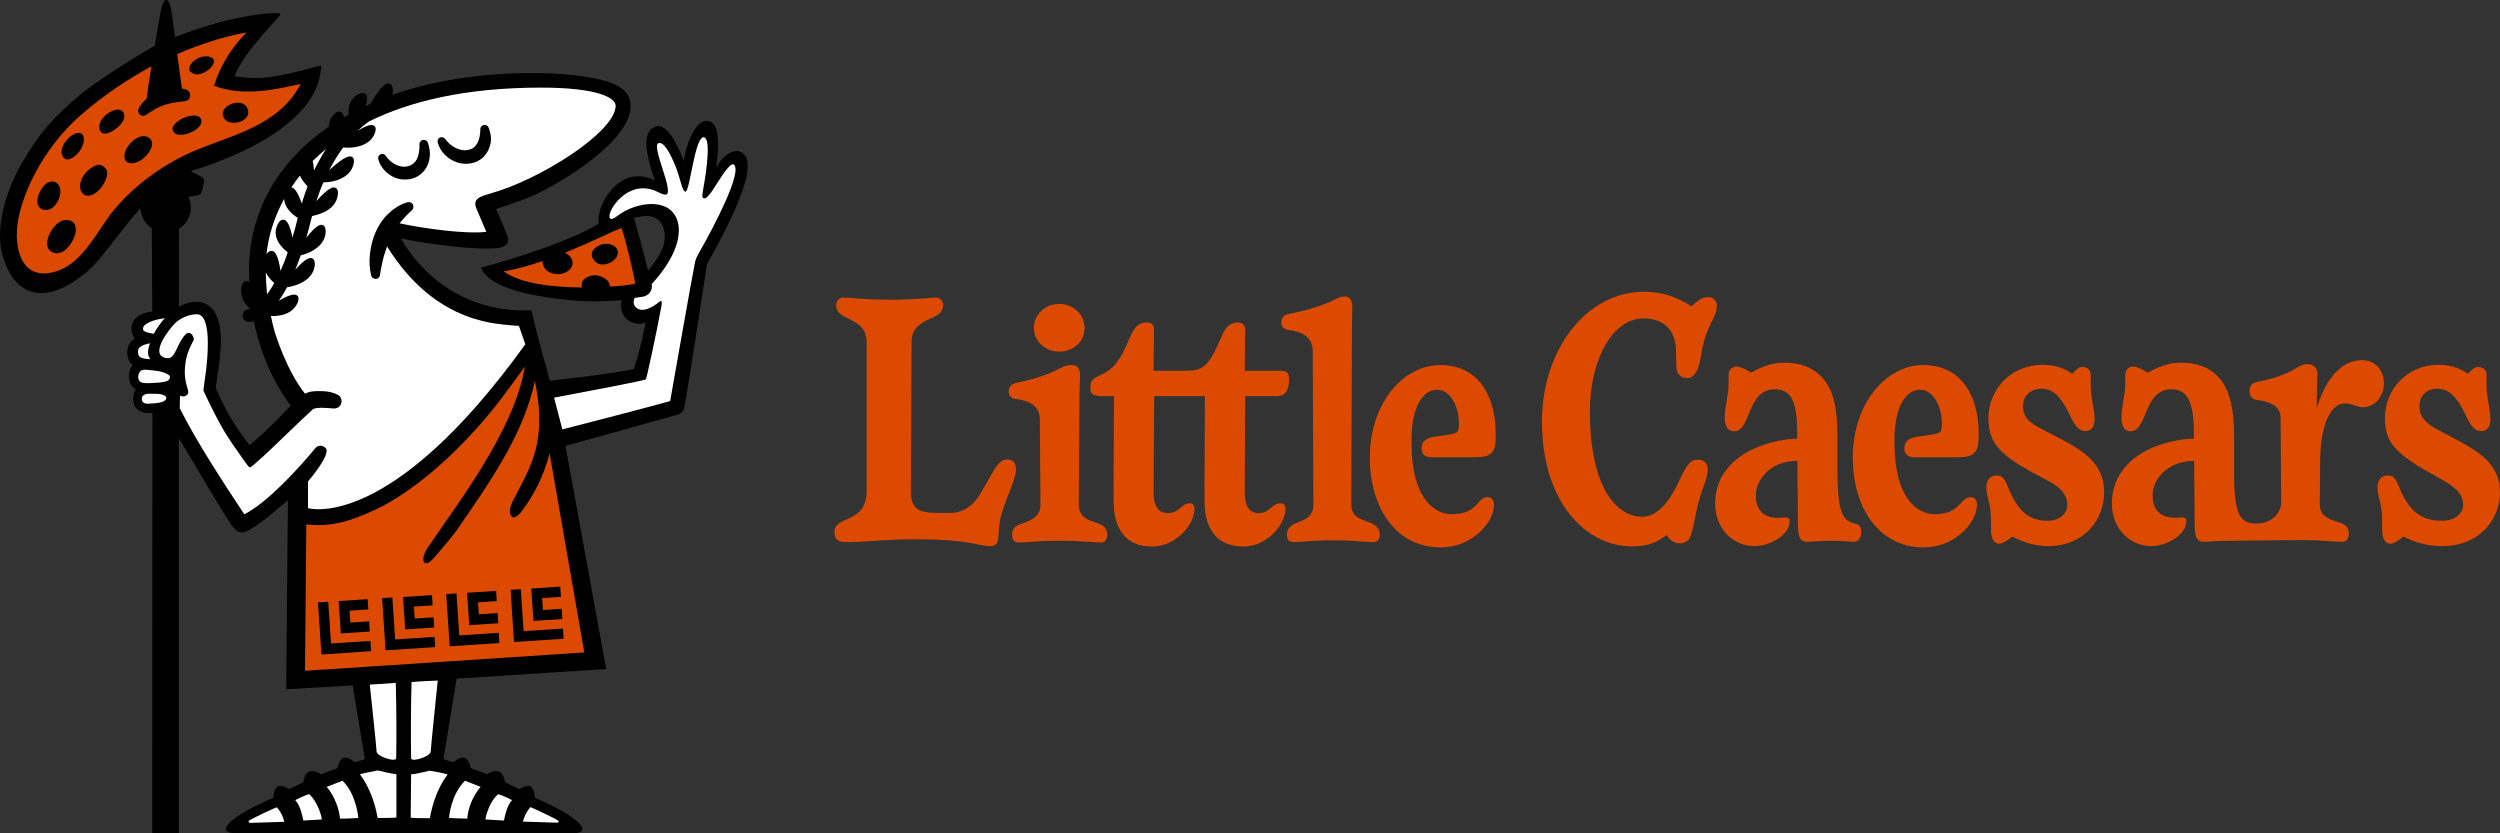 <?xml version="1.0" encoding="UTF-8"?>
<!DOCTYPE svg PUBLIC "-//W3C//DTD SVG 1.1//EN" "http://www.w3.org/Graphics/SVG/1.1/DTD/svg11.dtd">
<!-- Creator: CorelDRAW 2019 (64-Bit) -->
<svg xmlns="http://www.w3.org/2000/svg" xml:space="preserve" width="195.336mm" height="65.111mm" version="1.1" style="shape-rendering:geometricPrecision; text-rendering:geometricPrecision; image-rendering:optimizeQuality; fill-rule:evenodd; clip-rule:evenodd"
viewBox="0 0 195.336 65.111"
 xmlns:xlink="http://www.w3.org/1999/xlink"
 xmlns:xodm="http://www.corel.com/coreldraw/odm/2003">
 <rect x="0" y="0" width="195.336" height="65.111" fill="#333333" stroke="none"/>
 <defs>
  <style type="text/css">
   <![CDATA[
    .fil1 {fill:#DB4A00}
    .fil0 {fill:black}
    .fil2 {fill:white}
   ]]>
  </style>
 </defs>
 <g id="Layer_x0020_1">
  <g id="_695173968">
   <path class="fil0" d="M57.957 11.91c-0.666,-0.4 -1.598,0.383 -2.014,1.199 0.233,-1.448 0.366,-3.479 -0.616,-3.662 -1.049,-0.2 -1.831,2.247 -1.897,3.146 0,0 -1.065,-3.079 -2.18,-2.713 -1.115,0.366 -0.832,2.047 -0.083,4.228 -2.664,-1.381 -4.611,1.848 -4.395,3.379 -0.949,0.583 -3.446,1.831 -9.055,3.396 -0.034,0.016 -0.134,0.033 -0.134,0.033 0,0 0.033,0.084 0.067,0.134 0.15,0.266 0.766,1.864 7.025,2.414 1.315,0.117 2.63,0.1 3.912,-0.017 -0.066,0.183 -0.083,0.383 -0.066,0.567 0.05,0.416 0.233,0.766 0.55,0.998 0.249,0.2 0.682,0.316 1.015,0.283 0.1,-0.016 0.183,-0.033 0.266,-0.066 0.017,0 0.083,-0.033 0.1,-0.05 0,0 -0.433,2.247 -0.932,3.645 -0.3,0.067 -0.5,0.217 -6.559,0.932l-0.317 -1.216c-0.399,-1.232 -1.132,-4.295 -1.132,-4.295 -7.257,0.3 -10.171,-5.609 -10.187,-5.626 0.083,0.017 1.415,0.35 4.095,0.633 1.065,0.117 2.181,0.216 3.263,0.15 0.449,-0.033 1.082,-0.166 1.015,-0.733 -0.05,-0.366 -0.749,-1.931 -0.949,-2.33 1.115,-0.399 2.247,-0.715 3.296,-1.232 1.864,-0.916 7.224,-4.061 7.224,-6.825 0,-1.248 -1.148,-1.731 -2.064,-1.981 -3.13,-0.882 -10.503,-0.965 -16.213,0.999 -0.117,0.033 -0.233,0.083 -0.333,0.117 0.033,-0.133 0.033,-0.266 0.033,-0.4 -0.017,-0.283 -0.117,-0.449 -0.3,-0.483 -0.117,-0.033 -0.466,-0.1 -1.448,1.582 -0.133,0.05 -0.249,0.117 -0.382,0.166 0.183,-0.549 0.133,-0.816 0.016,-0.916 -0.133,-0.133 -0.333,-0.133 -0.582,0 -0.666,0.35 -0.816,0.999 -0.766,1.598 -0.117,0.066 -0.233,0.133 -0.35,0.2 -0.05,-0.25 -0.133,-0.366 -0.233,-0.417 -0.166,-0.083 -0.35,-0.016 -0.549,0.183 -0.283,0.299 -0.399,0.633 -0.399,0.965 -4.778,3.263 -6.243,7.657 -6.243,11.169 0,0.35 0.017,0.682 0.034,0.999 -0.117,-0.1 -0.217,-0.1 -0.25,-0.1 -0.183,0.016 -0.3,0.149 -0.366,0.432 -0.134,0.616 0.099,1.216 0.665,1.748 -0.033,0.016 -0.067,0.016 -0.067,0.016 -0.266,0 -0.499,0.2 -0.516,0.466 -0.017,0.283 0.2,0.516 0.466,0.532l0.033 0c0.067,0 0.2,-0.016 0.383,-0.066 0.683,3.379 2.097,5.56 2.879,6.608 -0.083,0.083 -1.931,2.081 -3.229,3.08 -0.5,-0.666 -0.882,-1.199 -1.199,-1.681 -0.599,-0.965 -1.049,-1.897 -1.432,-2.797 0.017,-0.066 0.1,-0.732 0.167,-1.215 0.116,-0.732 0.233,-1.715 0.233,-2.48 0,-0.183 0.117,-3.029 -1.964,-3.029 -0.432,0 -0.882,0.15 -1.315,0.4 0,-0.15 0,-0.283 0,-0.433 0.033,-1.814 0,-5.66 0,-5.66 0.566,-0.35 0.932,-0.965 0.932,-1.664 0,-0.3 -0.067,-0.599 -0.2,-0.849 0.166,-0.017 0.466,-0.05 0.683,-0.083 0.183,-0.033 0.333,-0.166 0.382,-0.349l0.167 -0.683c0.033,-0.167 -0.033,-0.35 -0.2,-0.433l-0.799 -0.433 0 -0.05c0.2,-0.067 0.432,-0.117 0.632,-0.183 0.682,-0.216 1.349,-0.466 1.998,-0.732 0.882,-0.366 1.748,-0.766 2.58,-1.215 0.882,-0.5 1.748,-1.049 2.514,-1.715 0.732,-0.633 1.398,-1.365 1.847,-2.214 0.133,-0.25 0.233,-0.499 0.333,-0.766 0.1,-0.3 0.316,-1.298 0.233,-1.382 -0.083,-0.066 -3.08,0.966 -5.043,0.966 -0.982,0 -1.715,-0.15 -1.715,-0.15 0.766,-2.014 3.662,-4.711 3.595,-4.861 -0.066,-0.183 -3.546,-0.05 -8.24,1.814l-0.299 -2.131c-0.2,-1.049 -0.583,-1.015 -0.799,0 -0.083,0.366 -0.267,1.531 -0.483,2.813 -0.05,0.016 -0.1,0.05 -0.15,0.067 -0.317,0.183 -4.261,2.48 -6.159,4.161 -1.948,1.715 -2.747,2.68 -4.079,4.944 -1.132,1.915 -2.147,4.944 -1.515,7.175 0.799,2.88 2.763,3.662 5.077,2.364 0.932,-0.532 1.814,-1.232 2.497,-2.064 1.132,-1.365 2.097,-2.746 3.213,-3.961 0.016,0.633 0.35,1.199 0.849,1.548 0.017,0.05 0.033,0.1 0.033,0.166l0.033 6.126 0 0.233c-0.033,0 -0.083,0.016 -0.116,0.016 -0.283,0.05 -0.566,0.1 -0.849,0.267 -0.15,0.083 -0.283,0.183 -0.417,0.35 -0.116,0.149 -0.216,0.366 -0.233,0.566 -0.017,0.1 -0.017,0.2 0,0.299 0.016,0.1 0.033,0.217 0.083,0.316 0.05,0.1 0.1,0.2 0.183,0.283 -0.066,0.05 -0.15,0.1 -0.216,0.166 -0.133,0.117 -0.25,0.3 -0.316,0.483 -0.067,0.183 -0.083,0.366 -0.067,0.533 0.017,0.166 0.033,0.349 0.116,0.515 0.067,0.167 0.184,0.3 0.316,0.417 -0.016,0.016 -0.033,0.033 -0.033,0.033 -0.216,0.216 -0.266,0.515 -0.266,0.798 0,0.433 0.1,0.716 0.449,0.983 0.034,0.016 0.067,0.05 0.083,0.067 -0.033,0.05 -0.067,0.1 -0.1,0.149 -0.083,0.2 -0.1,0.383 -0.1,0.549 0,0.166 0.017,0.35 0.1,0.566 0.084,0.2 0.35,0.4 0.549,0.483 0.2,0.083 0.4,0.1 0.566,0.1 0.1,0 0.183,-0.017 0.283,-0.017l0 0.183 -0.016 32.659 2.081 0 0 -30.878c1.298,2.197 3.379,5.71 4.061,6.708 0.166,0.25 0.416,0.599 0.732,0.649 0.333,0.067 0.666,-0.149 0.932,-0.316 0.233,-0.133 0.449,-0.283 0.666,-0.449 0.483,-0.349 0.932,-0.732 1.382,-1.115 0.15,-0.133 0.3,-0.249 0.466,-0.383 0.033,-0.016 0.283,-0.25 0.283,-0.25l-0.133 14.782 5.193 -0.3 0.949 5.76 -0.783 0.25c0,0 -0.483,-0.449 -0.849,-0.35l-0.017 0c-0.367,0.117 -0.483,0.799 -0.483,0.799l-1.281 0.483c0,0 -0.55,-0.383 -0.949,-0.2 -0.4,0.166 -0.433,0.816 -0.433,0.816l-1.132 0.549c0,0 -0.566,-0.383 -0.866,-0.216 -0.316,0.15 -0.366,0.899 -0.366,0.899 -3.212,1.349 -4.744,2.747 -2.913,2.763l26.284 0c1.848,0 0.3,-1.398 -2.913,-2.763 0,0 -0.05,-0.749 -0.366,-0.899 -0.316,-0.15 -0.866,0.216 -0.866,0.216l-1.132 -0.549c0,0 -0.033,-0.65 -0.433,-0.816 -0.4,-0.166 -0.949,0.2 -0.949,0.2l-1.281 -0.483c0,0 -0.116,-0.682 -0.483,-0.799 -0.367,-0.117 -0.866,0.35 -0.866,0.35l-0.782 -0.25 1.032 -6.292 11.685 -0.749 -3.179 -17.428 8.806 -2.463c0.233,-0.067 0.416,-0.267 0.466,-0.499 0.4,-2.081 1.781,-11.236 1.781,-11.236 3.412,-6.076 3.646,-8.173 2.714,-8.739zm-7.325 9.222l0 0c-0.366,-1.482 -0.865,-3.313 -1.098,-4.095 0.882,-0.25 1.865,-0.316 2.264,0.649 0.567,1.381 -0.599,2.78 -1.165,3.446z"/>
   <path class="fil1" d="M40.678 40.058c-0.433,0.449 -0.699,0.532 -0.816,0.05 -0.083,-0.366 0.1,-0.749 0.266,-1.082 1.365,-2.613 2.547,-4.411 1.748,-8.855 -0.033,-0.133 -0.05,-0.267 -0.083,-0.399 -0.882,3.962 -3.029,7.241 -6.143,11.702 -0.416,0.566 -0.865,1.082 -1.315,1.615 -0.134,0.166 -0.283,0.333 -0.416,0.483 -0.117,0.133 -0.233,0.25 -0.383,0.349 -0.083,0.067 -0.233,0.117 -0.333,0.067 -0.149,-0.067 -0.133,-0.299 -0.116,-0.433 0.05,-0.283 0.183,-0.533 0.333,-0.766 2.164,-3.229 6.792,-9.139 7.591,-14.149l-1.182 1.615c-3.346,4.644 -7.391,8.09 -10.404,9.521 -2.197,1.032 -3.612,1.398 -5.493,1.199l-0.1 11.436 21.823 -1.432 -2.714 -15.564c-0.433,1.698 -1.198,3.279 -2.264,4.644zm-11.952 6.758l0 0 0.05 0.799 -1.464 0.1 0.066 0.932 1.465 -0.1 0.05 0.798 -2.264 0.15 -0.166 -2.53 2.264 -0.15zm-3.612 4.328l0 0 -0.267 -4.078 0.799 -0.05 0.217 3.263 3.079 -0.2 0.051 0.799 -3.879 0.266zm8.639 -4.644l0 0 0.05 0.799 -1.464 0.1 0.067 0.932 1.465 -0.1 0.05 0.799 -2.264 0.149 -0.166 -2.53 2.264 -0.149zm-3.629 4.311l0 0 -0.267 -4.079 0.799 -0.05 0.216 3.28 3.08 -0.2 0.05 0.799 -3.878 0.25zm8.639 -4.644l0 0 0.05 0.799 -1.465 0.1 0.066 0.932 1.465 -0.1 0.05 0.799 -2.264 0.15 -0.167 -2.53 2.264 -0.15zm-3.629 4.328l0 0 -0.267 -4.078 0.799 -0.05 0.216 3.28 3.08 -0.2 0.05 0.799 -3.878 0.25zm8.905 -0.582l0 0 -3.878 0.25 -0.267 -4.079 0.799 -0.05 0.216 3.28 3.08 -0.2 0.05 0.799zm-0.216 -3.28l0 0 -1.465 0.1 0.067 0.933 1.465 -0.1 0.05 0.799 -2.264 0.15 -0.166 -2.53 2.264 -0.15 0.05 0.799z"/>
   <path class="fil1" d="M16.724 6.7c0.783,-2.563 2.547,-4.161 2.547,-4.161 0,0 -2.264,0.316 -5.426,1.681l0.366 2.697c0.134,0.016 0.233,0.05 0.333,0.083 0.233,0.083 0.333,0.299 0.316,0.499 -0.017,0.217 -0.183,0.35 -0.383,0.4 -0.216,0.05 -0.799,0.067 -1.348,0.217 -0.733,0.183 -1.299,0.566 -1.748,0.882 -0.117,0.083 -0.35,0.083 -0.483,-0.083 -0.117,-0.134 -0.133,-0.3 -0.067,-0.433 0.117,-0.233 0.333,-0.516 0.633,-0.783 0.033,-0.383 0.183,-1.381 0.366,-2.513 -1.731,0.932 -3.629,2.164 -5.51,3.795 -3.08,2.713 -4.678,6.326 -4.961,8.606 -0.216,1.848 0.317,4.078 2.481,3.745 2.647,-0.416 3.696,-3.396 5.277,-5.177 1.681,-1.915 3.845,-3.429 6.175,-4.411 2.847,-1.199 6.526,-1.931 8.207,-5.193 -1.764,0.399 -4.461,1.049 -6.775,0.149zm-13.333 9.688l0 0c-0.949,-0.283 -0.267,-1.731 0.267,-2.081 0.183,-0.117 0.416,-0.166 0.616,-0.1 0.15,0.05 0.267,0.167 0.35,0.316 0,0.017 0.016,0.033 0.016,0.033 0.233,0.533 -0.083,1.298 -0.499,1.648 -0.2,0.167 -0.483,0.25 -0.749,0.183zm1.349 3.346l0 0c-0.15,0.05 -0.316,0.083 -0.466,0.033 -1.349,-0.316 -0.1,-2.63 0.899,-2.58 0.416,0.016 0.633,0.2 0.716,0.466 0.217,0.682 -0.516,1.881 -1.148,2.081zm0.782 -7.341l0 0c-0.083,0.033 -0.183,0.067 -0.283,0.067 -0.15,-0.017 -0.267,-0.117 -0.333,-0.233 -0.383,-0.666 0.483,-1.731 1.148,-1.831 0.083,-0.016 0.15,-0.016 0.233,0.017 0.183,0.067 0.267,0.233 0.267,0.416 0.016,0.233 -0.083,0.5 -0.15,0.666 -0.183,0.383 -0.499,0.732 -0.882,0.899zm1.265 2.896l0 0c-0.35,-0.05 -0.516,-0.383 -0.533,-0.699 -0.016,-0.466 0.25,-0.899 0.566,-1.215 0.217,-0.217 0.749,-0.616 1.082,-0.466 0.3,0.133 0.433,0.316 0.466,0.532 0.083,0.666 -0.783,1.948 -1.581,1.848zm1.615 -4.877l0 0c-0.15,0.033 -0.3,0.05 -0.433,-0.033 -0.117,-0.067 -0.183,-0.2 -0.2,-0.333 -0.133,-0.7 0.766,-1.432 1.381,-1.482 0.167,-0.017 0.35,0.033 0.45,0.166 0.083,0.117 0.117,0.233 0.117,0.366 -0.017,0.583 -0.899,1.215 -1.315,1.315zm3.462 0.999l0 0c-0.166,0.649 -0.999,1.448 -1.715,1.332 -0.516,-0.083 -0.483,-0.599 -0.333,-0.983 0.216,-0.549 0.999,-1.298 1.648,-1.081 0.35,0.116 0.483,0.432 0.399,0.732zm3.179 -1.132l0 0c-0.35,0.2 -1.148,0.432 -1.464,0.05 -0.316,-0.4 0.2,-0.783 0.516,-0.983 0.299,-0.183 1.049,-0.466 1.431,-0.233 0.083,0.05 0.15,0.116 0.183,0.216 0.166,0.4 -0.35,0.816 -0.666,0.949zm1.582 -5.21l0 0c-0.25,0.416 -0.7,0.665 -1.099,0.732 -0.299,0.05 -0.516,-0.067 -0.682,-0.233 -0.1,-0.133 -0.05,-0.4 0.1,-0.599 0.299,-0.366 0.749,-0.566 1.132,-0.566 0.316,-0.033 0.865,0.167 0.55,0.666zm2.663 4.062l0 0c-0.249,0.366 -0.799,0.516 -1.215,0.449 -0.233,-0.033 -0.466,-0.15 -0.583,-0.366 -0.433,-0.816 0.866,-1.398 1.481,-1.115 0.1,0.05 0.2,0.117 0.25,0.2 0.2,0.233 0.233,0.583 0.067,0.833z"/>
   <path class="fil1" d="M49.617 22.031c-0.133,-0.665 -0.716,-3.329 -1.065,-4.228 -0.682,0.267 -2.414,1.132 -4.411,1.947 0.167,0.084 0.333,0.2 0.433,0.333 0.133,0.166 0.2,0.4 0.149,0.616 -0.1,0.383 -0.516,0.633 -0.882,0.699 -0.466,0.084 -1.049,-0.066 -1.315,-0.483 -0.1,-0.149 -0.133,-0.333 -0.133,-0.516 -1.032,0.349 -2.081,0.649 -3.046,0.799 1.332,0.982 3.878,1.248 6.126,1.265 -0.016,-0.1 -0.016,-0.2 -0.016,-0.283 0.05,-0.499 0.732,-0.716 1.165,-0.666 0.266,0.034 0.599,0.167 0.815,0.383 0.133,0.133 0.216,0.316 0.216,0.499 0.832,-0.05 1.498,-0.133 1.848,-0.2 0.05,0.017 0.15,-0.033 0.117,-0.166zm-1.931 -1.514l0 0c-0.333,0.166 -0.766,0.233 -1.082,0 -0.383,-0.267 -0.516,-0.766 -0.15,-1.099 0.233,-0.216 0.533,-0.35 0.85,-0.366 0.216,-0.016 0.449,0.033 0.649,0.15 0.133,0.083 0.25,0.2 0.299,0.366 0.134,0.416 -0.249,0.782 -0.566,0.949z"/>
   <path class="fil2" d="M21.285 19.601c0.2,0.05 0.466,0.383 0.632,1.565 0.183,-0.416 0.383,-0.899 0.566,-1.448 -0.582,-0.433 -1.265,-1.265 -0.782,-2.197 0.133,-0.267 0.3,-0.383 0.483,-0.35 0.2,0.033 0.467,0.333 0.666,1.398 0.149,-0.483 0.283,-0.982 0.416,-1.548 -0.483,-0.299 -1.032,-0.816 -1.066,-1.481 -0.799,1.465 -1.232,2.946 -1.381,4.311 0.15,-0.2 0.3,-0.283 0.466,-0.25z"/>
   <path class="fil2" d="M25.48 11.627c-0.366,0.316 -0.716,0.633 -1.049,0.949 0.05,0.183 0.083,0.433 0.1,0.749 0.316,-0.632 0.633,-1.198 0.949,-1.698z"/>
   <path class="fil2" d="M57.341 12.859c-0.217,-0.167 -0.716,0.516 -1.315,1.465 -0.417,0.649 -0.783,1.265 -1.049,1.165 -0.134,-0.05 -0.117,-0.2 -0.05,-0.599 0.067,-0.4 0.749,-4.012 0.083,-4.161 -0.715,-0.166 -1.098,4.228 -1.448,4.244 -0.25,0.017 -0.4,-1.015 -0.766,-1.947 -0.432,-1.066 -0.949,-2.014 -1.365,-1.831 -0.549,0.25 1.348,4.012 0.566,4.012 -0.166,0 -0.399,-0.1 -0.549,-0.183 -2.198,-1.132 -3.779,1.148 -3.829,1.814 0,0.067 0,0.15 0.034,0.2 0.05,0.067 0.116,0.183 0.633,-0.2 1.482,-1.115 4.128,-1.432 4.661,0.466 0.533,1.914 -1.348,4.178 -2.03,4.894 0.1,0.466 -0.2,0.899 -0.683,0.982 -0.2,0.033 -0.416,0.066 -0.65,0.1 -0.1,0.233 -0.116,0.483 0.067,0.7 0.499,0.549 1.415,-0.017 1.864,-0.4 0.316,-0.267 0.167,0.366 0.1,0.682 -0.316,1.714 -1.082,5.277 -1.149,5.377 -0.1,0.1 -4.827,0.982 -7.174,1.431l0.649 2.48c6.742,-1.731 8.423,-2.214 8.423,-2.214 0,0 1.814,-10.32 1.947,-10.87 0.05,-0.25 0.183,-0.499 0.316,-0.732 1.232,-2.147 3.396,-6.325 2.713,-6.875z"/>
   <path class="fil2" d="M20.869 22.996c0.183,-0.249 0.366,-0.532 0.566,-0.882 -0.25,-0.2 -0.499,-0.499 -0.666,-0.832 0,0.499 0.033,0.998 0.083,1.498 0,0.083 0,0.15 0.016,0.216z"/>
   <path class="fil2" d="M23.583 15.905c0.133,-0.483 0.299,-0.932 0.449,-1.349 -0.216,-0.216 -0.449,-0.499 -0.599,-0.832 -0.233,0.3 -0.466,0.599 -0.666,0.916 0.216,0.033 0.483,0.316 0.816,1.265z"/>
   <path class="fil2" d="M28.892 53.492c0.033,0.266 0.533,4.994 0.533,5.227 0,0.366 1.415,0.849 1.531,0.549 0.033,-1.698 0.017,-4.212 -0.033,-5.91l-2.031 0.134z"/>
   <path class="fil2" d="M28.127 60.517c0,0 0.982,1.132 1.381,3.395 0.25,0 1.115,0 1.465,-0.033l0 -3.396c-0.316,0 -1.448,-0.283 -1.448,-0.283 0,0 -1.415,0.25 -1.398,0.316z"/>
   <path class="fil2" d="M37.931 64.029l1.448 0.083c0.067,-0.383 0.249,-1.199 0.633,-1.598 0,0 -0.732,-0.366 -1.082,-0.466 -0.599,0.483 -0.966,1.581 -0.999,1.981z"/>
   <path class="fil2" d="M25.53 61.482c0.666,0.782 0.999,1.864 1.032,2.48 0.383,0.017 1.432,-0.05 1.432,-0.05 0,0 -0.117,-1.814 -1.232,-2.913l-1.232 0.483z"/>
   <path class="fil2" d="M35.085 63.912c0,0 1.032,0.05 1.432,0.05 0.016,-0.616 0.35,-1.698 1.032,-2.48l-1.216 -0.483c-1.132,1.115 -1.248,2.913 -1.248,2.913z"/>
   <path class="fil2" d="M12.03 26.076c0.133,-0.316 0.616,-0.982 0.849,-1.215 -0.483,0.05 -1.381,0.266 -1.648,0.632 -0.066,0.084 -0.083,0.283 0,0.35 0.217,0.166 0.682,0.217 0.799,0.233z"/>
   <path class="fil2" d="M33.57 60.217c0,0 -1.132,0.283 -1.448,0.283l-0.033 3.396c0.349,0.033 1.248,0.033 1.498,0.033 0.4,-2.28 1.381,-3.396 1.381,-3.396 0,-0.083 -1.398,-0.316 -1.398,-0.316z"/>
   <path class="fil2" d="M33.654 58.719c0,-0.25 0.549,-5.543 0.549,-5.543 -0.499,0.017 -1.565,0.066 -2.047,0.117 -0.05,1.714 -0.066,4.261 -0.033,5.976 0.116,0.299 1.532,-0.183 1.532,-0.549z"/>
   <path class="fil2" d="M24.148 62.048c-0.35,0.1 -1.082,0.466 -1.082,0.466 0.383,0.4 0.566,1.216 0.633,1.598l1.448 -0.083c-0.033,-0.4 -0.417,-1.498 -0.999,-1.981z"/>
   <path class="fil2" d="M11.98 30.77c0,0 -0.516,-0.033 -0.616,0.033 -0.051,0.033 -0.283,0.083 -0.283,0.366 0,0.299 0.216,0.316 0.266,0.35 0.1,0.05 0.616,0 0.616,0 0,0 1.032,-0.033 1.032,-0.416 -0.016,-0.383 -1.015,-0.333 -1.015,-0.333z"/>
   <path class="fil2" d="M12.845 29.122c-0.133,-0.05 -0.283,-0.083 -0.432,-0.117 -0.083,-0.016 -0.15,-0.033 -0.233,-0.033l-0.249 -0.033c-0.167,-0.016 -0.333,-0.033 -0.483,-0.05 -0.233,-0.016 -0.45,0 -0.566,0.233 -0.134,0.249 -0.117,0.649 0.183,0.766 0.1,0.033 0.233,0.05 0.4,0.05 0.15,0 0.316,0 0.483,-0.017l0.267 -0.017c0.083,0 0.166,0 0.249,-0.016 0.15,-0.017 0.299,-0.033 0.433,-0.067 0.133,-0.033 0.25,-0.083 0.299,-0.15 0.05,-0.05 0.067,-0.1 0.083,-0.199 0,-0.067 -0.016,-0.117 -0.1,-0.183 -0.067,-0.05 -0.2,-0.117 -0.333,-0.166z"/>
   <path class="fil2" d="M19.471 64.112c-0.116,0.083 -0.017,0.183 0.117,0.183 0.017,0 2.63,-0.083 2.63,-0.083 0,0 -0.133,-0.633 -0.583,-1.132 -0.033,-0.033 -1.964,0.882 -2.164,1.032z"/>
   <path class="fil2" d="M10.932 27.89c0.1,0.067 0.283,0.133 0.499,0.15 0.1,0.016 0.2,0.016 0.316,0.016 -0.283,-0.316 -0.183,-0.816 -0.033,-1.231 -0.117,0.016 -0.249,0.05 -0.349,0.083 -0.217,0.066 -0.4,0.167 -0.483,0.266 -0.05,0.05 -0.067,0.1 -0.084,0.15 -0.016,0.05 -0.016,0.133 -0.016,0.216 0,0.084 0.033,0.167 0.05,0.217 0.017,0.066 0.05,0.1 0.1,0.133z"/>
   <path class="fil2" d="M43.608 64.112c-0.2,-0.15 -2.148,-1.065 -2.164,-1.049 -0.45,0.499 -0.583,1.132 -0.583,1.132 0,0 2.613,0.083 2.63,0.083 0.133,0.017 0.233,-0.083 0.117,-0.166z"/>
   <path class="fil2" d="M40.545 25.46c-0.133,-0.017 -0.283,-0.017 -0.299,-0.017 -1.132,-0.15 -6.142,0.033 -10.004,-6.192 -0.083,0.25 -0.166,0.499 -0.25,0.766 -0.066,0.233 -0.116,0.483 -0.166,0.716 -0.05,0.233 -0.1,0.499 -0.133,0.732l0 0.033c-0.033,0.2 -0.233,0.333 -0.416,0.283 -0.15,-0.033 -0.25,-0.133 -0.283,-0.267 -0.067,-0.299 -0.1,-0.566 -0.117,-0.849 -0.017,-0.283 0,-0.566 0.033,-0.849 0.066,-0.566 0.199,-1.132 0.432,-1.665 0.233,-0.533 0.566,-1.048 0.999,-1.448 0.1,-0.1 0.217,-0.2 0.333,-0.3 0.117,-0.083 0.233,-0.166 0.367,-0.25 0.25,-0.15 0.516,-0.267 0.799,-0.35 0.2,-0.05 0.399,0.05 0.45,0.249 0.033,0.134 0,0.283 -0.1,0.367l-0.016 0.016c-0.366,0.333 -0.682,0.666 -0.949,1.015 1.681,0.366 5.06,0.866 6.775,0.666l-0.732 -1.715c-0.416,-0.882 0.233,-1.032 1.048,-1.282 3.862,-1.065 9.788,-4.811 9.788,-6.858 0,-0.616 -1.415,-1.431 -5.959,-1.415 -5.793,0.017 -10.154,1.066 -13.35,2.664 -0.2,0.149 -0.5,0.383 -0.849,0.715 0.982,-0.616 1.199,-0.449 1.282,-0.4 0.15,0.1 0.167,0.3 0.067,0.566 -0.216,0.599 -0.749,0.966 -1.515,1.099 -0.216,0.033 -0.416,0.05 -0.599,0.05 -0.166,0 -0.283,-0.017 -0.366,-0.017 -0.366,0.499 -0.732,1.082 -1.098,1.781 1.365,-1.265 1.664,-1.098 1.781,-1.048 0.15,0.083 0.2,0.267 0.133,0.549 -0.133,0.616 -0.616,1.065 -1.365,1.298 -0.45,0.133 -0.866,0.15 -0.999,0.15 -0.2,0.45 -0.383,0.949 -0.55,1.465 1.082,-1.215 1.382,-1.098 1.482,-1.049 0.166,0.067 0.233,0.25 0.2,0.532 -0.067,0.633 -0.483,1.132 -1.199,1.432 -0.317,0.133 -0.616,0.2 -0.816,0.25 -0.017,0.067 -0.033,0.117 -0.05,0.183 -0.134,0.549 -0.267,1.049 -0.4,1.514 0.865,-1.115 1.165,-1.032 1.265,-0.998 0.166,0.05 0.249,0.233 0.249,0.516 -0.016,0.633 -0.399,1.165 -1.098,1.532 -0.333,0.183 -0.666,0.283 -0.849,0.316 -0.15,0.4 -0.283,0.783 -0.433,1.132 0.932,-1.049 1.215,-0.933 1.315,-0.899 0.166,0.067 0.233,0.25 0.216,0.533 -0.067,0.633 -0.466,1.132 -1.182,1.449 -0.433,0.2 -0.849,0.266 -0.983,0.283 -0.216,0.4 -0.433,0.749 -0.649,1.049 1.132,-0.649 1.349,-0.466 1.432,-0.4 0.133,0.117 0.149,0.299 0.034,0.566 -0.25,0.582 -0.799,0.932 -1.565,1.015 -0.134,0.017 -0.266,0.017 -0.399,0.017 -0.034,0 -0.083,0 -0.117,0 0.066,0.366 0.149,0.715 0.25,1.081 0.117,0.416 0.965,3.163 2.414,4.994 0.05,-0.017 0.083,-0.05 0.133,-0.067 0.117,-0.05 0.217,-0.066 0.35,-0.1 0.116,-0.017 0.233,-0.033 0.333,-0.033 0.2,-0.017 0.4,0 0.599,0 0.383,0.016 0.733,0.083 1.115,0.267 0.283,0.133 0.4,0.483 0.267,0.766 -0.1,0.216 -0.333,0.333 -0.55,0.316l-0.067 0c-0.266,-0.016 -0.515,-0.05 -0.799,-0.05 -0.149,0 -0.283,0 -0.416,0.017 -0.067,0 -0.133,0.016 -0.183,0.033 -0.033,0.017 -0.1,0.017 -0.134,0.033 -0.649,0.566 -3.562,3.412 -3.895,3.695 -0.266,0.217 -0.932,0.866 -1.065,0.882 -0.05,0.017 -0.283,-0.283 -0.566,-0.699 -0.466,-0.649 -1.115,-1.598 -1.365,-2.014 -0.816,-1.348 -1.698,-3.296 -1.698,-3.296 0,0 0.166,-1.382 0.217,-1.648 0.183,-1.582 0.333,-4.312 -0.733,-4.312 -0.632,0 -1.332,0.317 -1.748,0.749 -0.366,0.383 -1.915,2.297 -0.766,2.647 0.666,0.2 0.782,-0.416 1.165,-1.132 0.483,-0.916 0.716,-0.866 0.882,-0.749 0.05,0.033 0.083,0.067 0.117,0.117 0.05,0.067 0.083,0.133 0.1,0.216 0.017,0.05 0.033,0.1 0.017,0.15 -0.017,0.033 -0.55,0.932 -0.649,1.765 -0.233,1.698 0.366,2.131 0.183,2.447 -0.117,0.2 -0.366,0.266 -0.566,0.166 -0.016,0 -0.033,-0.017 -0.05,-0.033l-0.017 0.899 0 0.1c1.265,2.546 3.496,5.959 5.044,8.289 1.798,-0.915 4.178,-3.512 5.543,-5.16 0.316,-0.383 0.749,-0.133 0.849,0.033 0.3,0.499 -1.148,2.247 -1.415,2.564l0 2.08c0,0 6.342,1.964 16.979,-12.8l-0.5 -1.448zm-6.126 -14.732l0 0c0.133,-0.033 0.266,0.016 0.349,0.117 0.117,0.149 0.233,0.283 0.383,0.416 0.133,0.117 0.299,0.216 0.449,0.299 0.316,0.15 0.682,0.233 0.999,0.15 0.15,-0.033 0.299,-0.083 0.416,-0.183 0.117,-0.1 0.217,-0.217 0.3,-0.366 0.15,-0.3 0.216,-0.682 0.216,-1.065 0,-0.183 0.15,-0.333 0.333,-0.333 0.149,0 0.266,0.083 0.316,0.216l0.033 0.083c0.083,0.233 0.134,0.483 0.15,0.732 0,0.134 0,0.267 -0.033,0.4 0,0.067 -0.034,0.134 -0.05,0.2 -0.017,0.067 -0.05,0.134 -0.067,0.2 -0.1,0.283 -0.299,0.549 -0.533,0.766 -0.249,0.2 -0.566,0.35 -0.866,0.4 -0.616,0.117 -1.215,-0.05 -1.664,-0.349 -0.449,-0.3 -0.799,-0.733 -0.932,-1.232l-0.017 -0.067c-0.05,-0.166 0.05,-0.333 0.217,-0.383zm-4.644 1.315l0 0c0.133,-0.05 0.283,0.017 0.35,0.116 0.1,0.15 0.233,0.3 0.366,0.416 0.133,0.117 0.283,0.216 0.45,0.299 0.316,0.15 0.682,0.2 0.982,0.1 0.299,-0.083 0.549,-0.3 0.683,-0.616 0.133,-0.316 0.183,-0.699 0.166,-1.082 0,-0.183 0.149,-0.349 0.333,-0.349 0.15,0 0.283,0.1 0.333,0.233l0.017 0.066c0.149,0.449 0.2,0.982 0.016,1.515 -0.083,0.266 -0.249,0.532 -0.466,0.749 -0.216,0.216 -0.499,0.383 -0.798,0.466 -0.3,0.083 -0.599,0.083 -0.899,0.05 -0.283,-0.05 -0.549,-0.149 -0.782,-0.299 -0.466,-0.283 -0.799,-0.716 -0.949,-1.199l-0.016 -0.067c-0.05,-0.183 0.05,-0.349 0.216,-0.399z"/>
   <path class="fil1" d="M78.714 35.897c-0.3,0 -0.616,0.133 -1.049,0.832l-1.065 1.848c-0.533,0.916 -1.365,1.499 -2.33,1.499l-0.999 0c-1.399,0 -2.114,-0.267 -2.097,-1.665l0.05 -11.685c0,-2.064 2.464,-1.548 2.464,-2.896 0,-0.299 -0.217,-0.583 -0.566,-0.583 -0.217,0 -1.698,0.167 -3.412,0.167l-0.4 0c-1.715,0 -2.946,-0.167 -3.412,-0.167 -0.35,0 -0.566,0.3 -0.566,0.583 0,1.349 2.38,0.833 2.38,2.93l0 11.585c0,2.63 -2.514,1.898 -2.514,3.213 0,0.316 0.033,0.799 0.882,0.799 1.614,0 3.246,-0.216 4.91,-0.216l0.916 0c3.629,0 4.694,0.533 5.394,0.533 0.399,0 0.616,-0.133 0.665,-0.449 0.1,-0.483 0.034,-1.132 0.267,-1.981 0.433,-1.499 1.148,-2.813 1.148,-3.546 0.017,-0.383 -0.133,-0.799 -0.666,-0.799z"/>
   <path class="fil1" d="M82.759 23.745c-1.099,0 -1.981,0.833 -1.981,1.881 0,1.032 0.882,1.848 1.981,1.848 1.132,0 1.981,-0.799 1.981,-1.848 0,-1.049 -0.866,-1.881 -1.981,-1.881zm1.015 4.777l0 0c-1.099,0 -0.866,0.649 -4.378,1.398 -0.483,0.1 -0.582,0.383 -0.582,0.699 0,0.3 0.183,0.516 0.582,0.566 1.449,0.167 1.832,0.866 1.848,1.532l0.05 6.758c0,0.799 -0.649,1.148 -1.199,1.348 -0.516,0.167 -1.015,0.316 -1.015,0.916 0,0.35 0.1,0.649 0.516,0.649 0.649,0 1.714,-0.133 2.68,-0.133l1.066 0c0.966,0 2.031,0.133 2.68,0.133 0.383,0 0.483,-0.299 0.483,-0.649 0,-0.682 -0.633,-0.816 -1.149,-0.999 -0.582,-0.183 -1.065,-0.533 -1.065,-1.282l0.05 -8.107c0,-1.315 0.05,-1.764 0.05,-2.03 0,-0.516 -0.25,-0.799 -0.616,-0.799z"/>
   <path class="fil1" d="M100.071 39.326c-0.316,0 -0.45,0.083 -0.783,0.366 -0.266,0.216 -0.516,0.4 -0.932,0.4 -0.732,0 -1.098,-0.533 -1.098,-1.632l0.033 -7.507 2.497 0c0.832,0 0.932,-0.798 0.932,-1.315 0,-0.566 -0.233,-0.666 -0.666,-0.666l-2.796 0 0.033 -3.213c0,-0.35 -0.216,-0.566 -0.566,-0.566 -1.231,0 -1.199,1.415 -2.164,2.863 -0.566,0.866 -1.148,0.916 -2.147,0.916l-2.281 0 0.033 -3.213c0,-0.316 -0.166,-0.566 -0.566,-0.566 -1.232,0 -1.199,1.415 -2.164,2.863 -0.433,0.666 -0.832,0.965 -1.581,1.315 -0.533,0.25 -0.666,0.433 -0.666,0.916 0,0.516 0.216,0.666 1.048,0.666l0.799 0 -0.033 8.123c0,2.847 1.482,3.629 2.979,3.629 1.848,0 3.346,-1.631 3.346,-2.979 0,-0.183 -0.1,-0.4 -0.35,-0.4 -0.35,0 -0.449,0.133 -0.799,0.4 -0.233,0.183 -0.483,0.366 -0.916,0.366 -0.749,0 -1.132,-0.533 -1.132,-1.632l0.05 -7.507 3.962 0 -0.033 8.123c0,2.847 1.482,3.629 3.08,3.629 1.715,0 3.246,-1.631 3.246,-2.979 0.016,-0.183 -0.083,-0.4 -0.366,-0.4z"/>
   <path class="fil1" d="M106.646 40.691c-0.616,-0.216 -1.065,-0.516 -1.065,-1.232l0.05 -13.483c0,-1.315 0.033,-1.764 0.033,-2.03 0,-0.483 -0.216,-0.783 -0.566,-0.783 -0.799,0 -0.866,0.65 -4.395,1.365 -0.483,0.1 -0.582,0.383 -0.582,0.7 0,0.316 0.216,0.516 0.616,0.566 1.415,0.183 1.798,0.865 1.831,1.531l0.05 12.152c0,0.782 -0.566,1.098 -1.065,1.282 -0.483,0.166 -0.999,0.383 -0.999,1.015 0,0.35 0.1,0.582 0.483,0.582 0.616,0 1.631,-0.133 2.546,-0.133l1.066 0c0.932,0 1.981,0.133 2.63,0.133 0.4,0 0.532,-0.25 0.532,-0.582 -0.016,-0.716 -0.649,-0.916 -1.165,-1.082z"/>
   <path class="fil1" d="M112.472 34.066c-0.932,0.1 -1.398,0.299 -1.398,0.999 0,0.449 0.316,0.665 0.799,0.665l2.796 0c1.132,0 1.615,0 1.964,-0.449 0.216,-0.299 0.233,-0.749 0.233,-1.365 0,-3.079 -1.415,-5.393 -4.344,-5.393 -2.846,0 -5.493,2.946 -5.493,7.241 0,3.829 1.981,7.008 5.543,7.008 2.38,0 4.162,-1.881 4.162,-3.346 0,-0.316 -0.134,-0.582 -0.516,-0.582 -0.433,0 -0.616,0.383 -0.932,0.665 -0.4,0.4 -0.882,0.666 -1.881,0.666 -1.266,0 -3.113,-1.182 -3.113,-5.493l0 -0.4c0,-2.463 0.882,-3.828 1.981,-3.828 1.049,0 1.715,1.282 1.715,2.63 0,0.3 0,0.533 -0.133,0.666 -0.15,0.133 -0.416,0.183 -1.382,0.316z"/>
   <path class="fil1" d="M132.68 35.914c-0.566,0 -0.832,0.25 -1.548,1.798 -0.699,1.498 -1.664,2.663 -2.796,2.663 -2.247,0 -4.112,-2.68 -4.112,-8.173 0,-4.212 1.831,-7.324 4.178,-7.324 1.665,0 2.514,0.999 2.547,2.463l0.033 1.315c0,0.516 0.3,0.882 0.833,0.882 0.532,0 0.832,-0.483 1.015,-1.348 0.134,-0.583 0.167,-1.282 0.567,-2.297 0.383,-0.965 0.749,-1.315 0.749,-2.014 0,-0.266 -0.166,-0.665 -0.699,-0.665 -0.516,0 -0.75,0.266 -1.282,0.715 -1.232,-0.749 -2.247,-1.132 -3.729,-1.132 -4.478,0 -7.957,4.528 -7.957,10.138 0,6.275 3.413,9.755 7.008,9.755 1.398,0 2.015,-0.35 2.73,-0.882 0.316,0.516 0.733,0.649 1.049,0.649 0.316,0 0.666,-0.133 0.832,-0.583 0.35,-0.999 0.317,-1.765 0.799,-3.246 0.233,-0.749 0.532,-1.365 0.532,-1.964 0,-0.433 -0.266,-0.749 -0.749,-0.749z"/>
   <path class="fil1" d="M144.932 40.907c-0.966,-0.233 -1.366,-0.799 -1.366,-4.345l0 -2.38c0,-1.582 -0.133,-2.929 -0.666,-3.945 -0.648,-1.182 -1.765,-1.898 -3.462,-1.898 -1.099,0 -1.898,0.383 -2.63,0.783 -0.449,-0.3 -0.865,-0.483 -1.133,-0.483 -0.265,0 -0.615,0.183 -0.615,0.649l0 0.716c0,0.865 -0.299,1.748 -0.299,2.596 0,0.716 0.233,1.099 0.749,1.099 1.315,0 0.966,-3.279 3.146,-3.279 1.266,0 1.765,0.866 1.765,3.429l0 0.432c-0.382,0 -0.582,0.033 -0.799,0.05 -3.612,0.515 -5.61,2.463 -5.61,5.01 0,1.981 1.398,3.329 3.062,3.329 1.183,0 2.765,-0.832 2.765,-1.981 0,-0.216 -0.167,-0.3 -0.616,-0.25 -1.366,0.133 -2.032,-0.516 -2.032,-1.748 0,-1.148 1,-2.297 2.33,-2.58 0.217,-0.05 0.517,-0.1 0.916,-0.1l0.034 3.646c0,2.114 -0.05,2.68 0.799,2.68 0.515,-0.033 1.232,-0.083 1.98,-0.083 0.582,0 1.415,0.083 1.614,0.083 0.4,0 0.567,-0.433 0.567,-0.799 -0.018,-0.283 -0.084,-0.532 -0.499,-0.633z"/>
   <path class="fil1" d="M150.192 34.066c-0.932,0.1 -1.399,0.299 -1.399,0.999 0,0.449 0.318,0.665 0.8,0.665l2.796 0c1.133,0 1.616,0 1.964,-0.449 0.217,-0.299 0.25,-0.749 0.25,-1.365 0,-3.079 -1.415,-5.393 -4.345,-5.393 -2.846,0 -5.492,2.946 -5.492,7.241 0,3.829 1.98,7.008 5.543,7.008 2.381,0 4.162,-1.881 4.162,-3.346 0,-0.316 -0.133,-0.582 -0.517,-0.582 -0.431,0 -0.616,0.383 -0.932,0.665 -0.399,0.4 -0.882,0.666 -1.881,0.666 -1.264,0 -3.112,-1.182 -3.112,-5.493l0 -0.4c0,-2.463 0.882,-3.828 1.981,-3.828 1.048,0 1.714,1.282 1.714,2.63 0,0.3 0,0.533 -0.133,0.666 -0.167,0.133 -0.433,0.183 -1.398,0.316z"/>
   <path class="fil1" d="M160.729 34.149l-1.349 -0.699c-1.065,-0.566 -1.314,-1.065 -1.314,-1.715 0,-0.882 0.665,-1.365 1.447,-1.365 1.065,0 1.632,0.932 2.097,1.831 0.483,1.015 0.75,1.481 1.348,1.481 0.483,0 0.7,-0.366 0.7,-0.932 0,-0.799 -0.3,-1.681 -0.3,-2.58l0 -0.882c0,-0.433 -0.35,-0.616 -0.65,-0.616 -0.3,0 -0.483,0.216 -0.799,0.532 -0.749,-0.516 -1.498,-0.699 -2.33,-0.699 -2.497,0 -4.211,1.964 -4.211,4.128 0,1.764 0.582,2.763 3.612,4.378l0.914 0.483c0.933,0.483 1.632,1.049 1.632,1.964 0,0.616 -0.533,1.232 -1.548,1.232 -1.348,0 -2.314,-0.649 -3.113,-2.713 -0.267,-0.649 -0.449,-0.832 -0.865,-0.832 -0.483,0 -0.799,0.349 -0.799,0.965 0,0.516 0.167,0.882 0.266,1.415 0.1,0.449 0.1,1.015 0.1,1.831 0,0.583 0.133,1.132 0.666,1.132 0.166,0 0.516,-0.166 0.998,-0.566 0.833,0.449 1.797,0.749 2.797,0.749 2.862,0 4.378,-2.114 4.378,-4.212 0,-2.297 -1.698,-3.296 -3.679,-4.311z"/>
   <path class="fil1" d="M183.251 31.519c0.483,0 0.866,0.299 1.399,0.299 0.799,0 1.614,-0.732 1.614,-1.881 0,-0.999 -0.666,-1.798 -1.697,-1.798 -1.415,0 -2.731,1.099 -3.546,3.729l0 -0.566c0,-1.315 0.05,-1.764 0.05,-2.064 0,-0.483 -0.3,-0.783 -0.75,-0.783 -0.998,0 -0.749,0.732 -3.995,1.398 -0.433,0.083 -0.566,0.366 -0.566,0.699 0,0.35 0.183,0.65 0.582,0.7 1.482,0.166 1.849,0.782 1.849,1.398l0.049 6.592c0,0.932 -0.882,1.664 -1.88,1.664 -1.266,0 -1.849,-0.483 -1.797,-4.311l0 -2.414c0,-1.582 -0.167,-2.946 -0.7,-3.962 -0.616,-1.182 -1.765,-1.881 -3.429,-1.881 -1.099,0 -1.898,0.383 -2.63,0.783 -0.449,-0.3 -0.865,-0.483 -1.131,-0.483 -0.266,0 -0.616,0.183 -0.616,0.649l0 0.716c0,0.865 -0.3,1.748 -0.3,2.596 0,0.716 0.233,1.099 0.699,1.099 1.366,0 1.016,-3.279 3.196,-3.279 1.199,0 1.765,0.866 1.765,3.429l0 0.432c-0.383,0 -0.582,0.033 -0.799,0.05 -3.595,0.483 -5.609,2.447 -5.609,5.01 0,1.981 1.415,3.329 3.063,3.329 1.181,0 2.763,-0.832 2.763,-1.981 0,-0.216 -0.167,-0.3 -0.617,-0.25 -1.347,0.1 -2.029,-0.516 -2.029,-1.748 0,-1.182 1.015,-2.297 2.363,-2.58 0.217,-0.05 0.517,-0.1 0.883,-0.1l0.033 3.646c0,2.114 -0.05,2.68 0.799,2.68 0.533,-0.05 1.266,-0.083 1.98,-0.083 1.449,0 3.862,-0.05 4.961,-0.05l1.065 0c1,0 2.065,0.133 2.713,0.133 0.434,0 0.534,-0.316 0.534,-0.699 0,-0.666 -0.667,-0.783 -1.199,-0.965 -0.616,-0.217 -1.066,-0.533 -1.066,-1.232l0.034 -3.812c0.067,-1.948 0.6,-4.111 1.964,-4.111z"/>
   <path class="fil1" d="M191.657 34.199l-1.349 -0.716c-1.015,-0.566 -1.266,-1.098 -1.266,-1.748 0,-0.882 0.65,-1.365 1.399,-1.365 1.066,0 1.632,0.932 2.097,1.831 0.483,1.015 0.75,1.481 1.348,1.481 0.483,0 0.7,-0.366 0.7,-0.932 0,-0.799 -0.3,-1.681 -0.3,-2.58l0 -0.882c0,-0.433 -0.35,-0.616 -0.65,-0.616 -0.3,0 -0.482,0.216 -0.799,0.532 -0.749,-0.516 -1.498,-0.699 -2.33,-0.699 -2.463,0 -4.162,1.964 -4.162,4.128 0,1.764 0.583,2.68 3.564,4.344l0.916 0.516c0.914,0.516 1.631,1.049 1.631,1.964 0,0.616 -0.582,1.232 -1.681,1.232 -1.449,0 -2.548,-0.616 -3.347,-2.713 -0.266,-0.649 -0.449,-0.832 -0.866,-0.832 -0.483,0 -0.799,0.349 -0.799,0.965 0,0.516 0.167,0.882 0.266,1.415 0.1,0.449 0.1,1.015 0.1,1.831 0,0.583 0.133,1.132 0.666,1.132 0.166,0 0.515,-0.166 0.998,-0.566 0.882,0.483 1.964,0.749 3.03,0.749 2.945,0 4.51,-2.114 4.51,-4.212 -0.016,-2.28 -1.731,-3.213 -3.679,-4.261z"/>
  </g>
 </g>
</svg>
